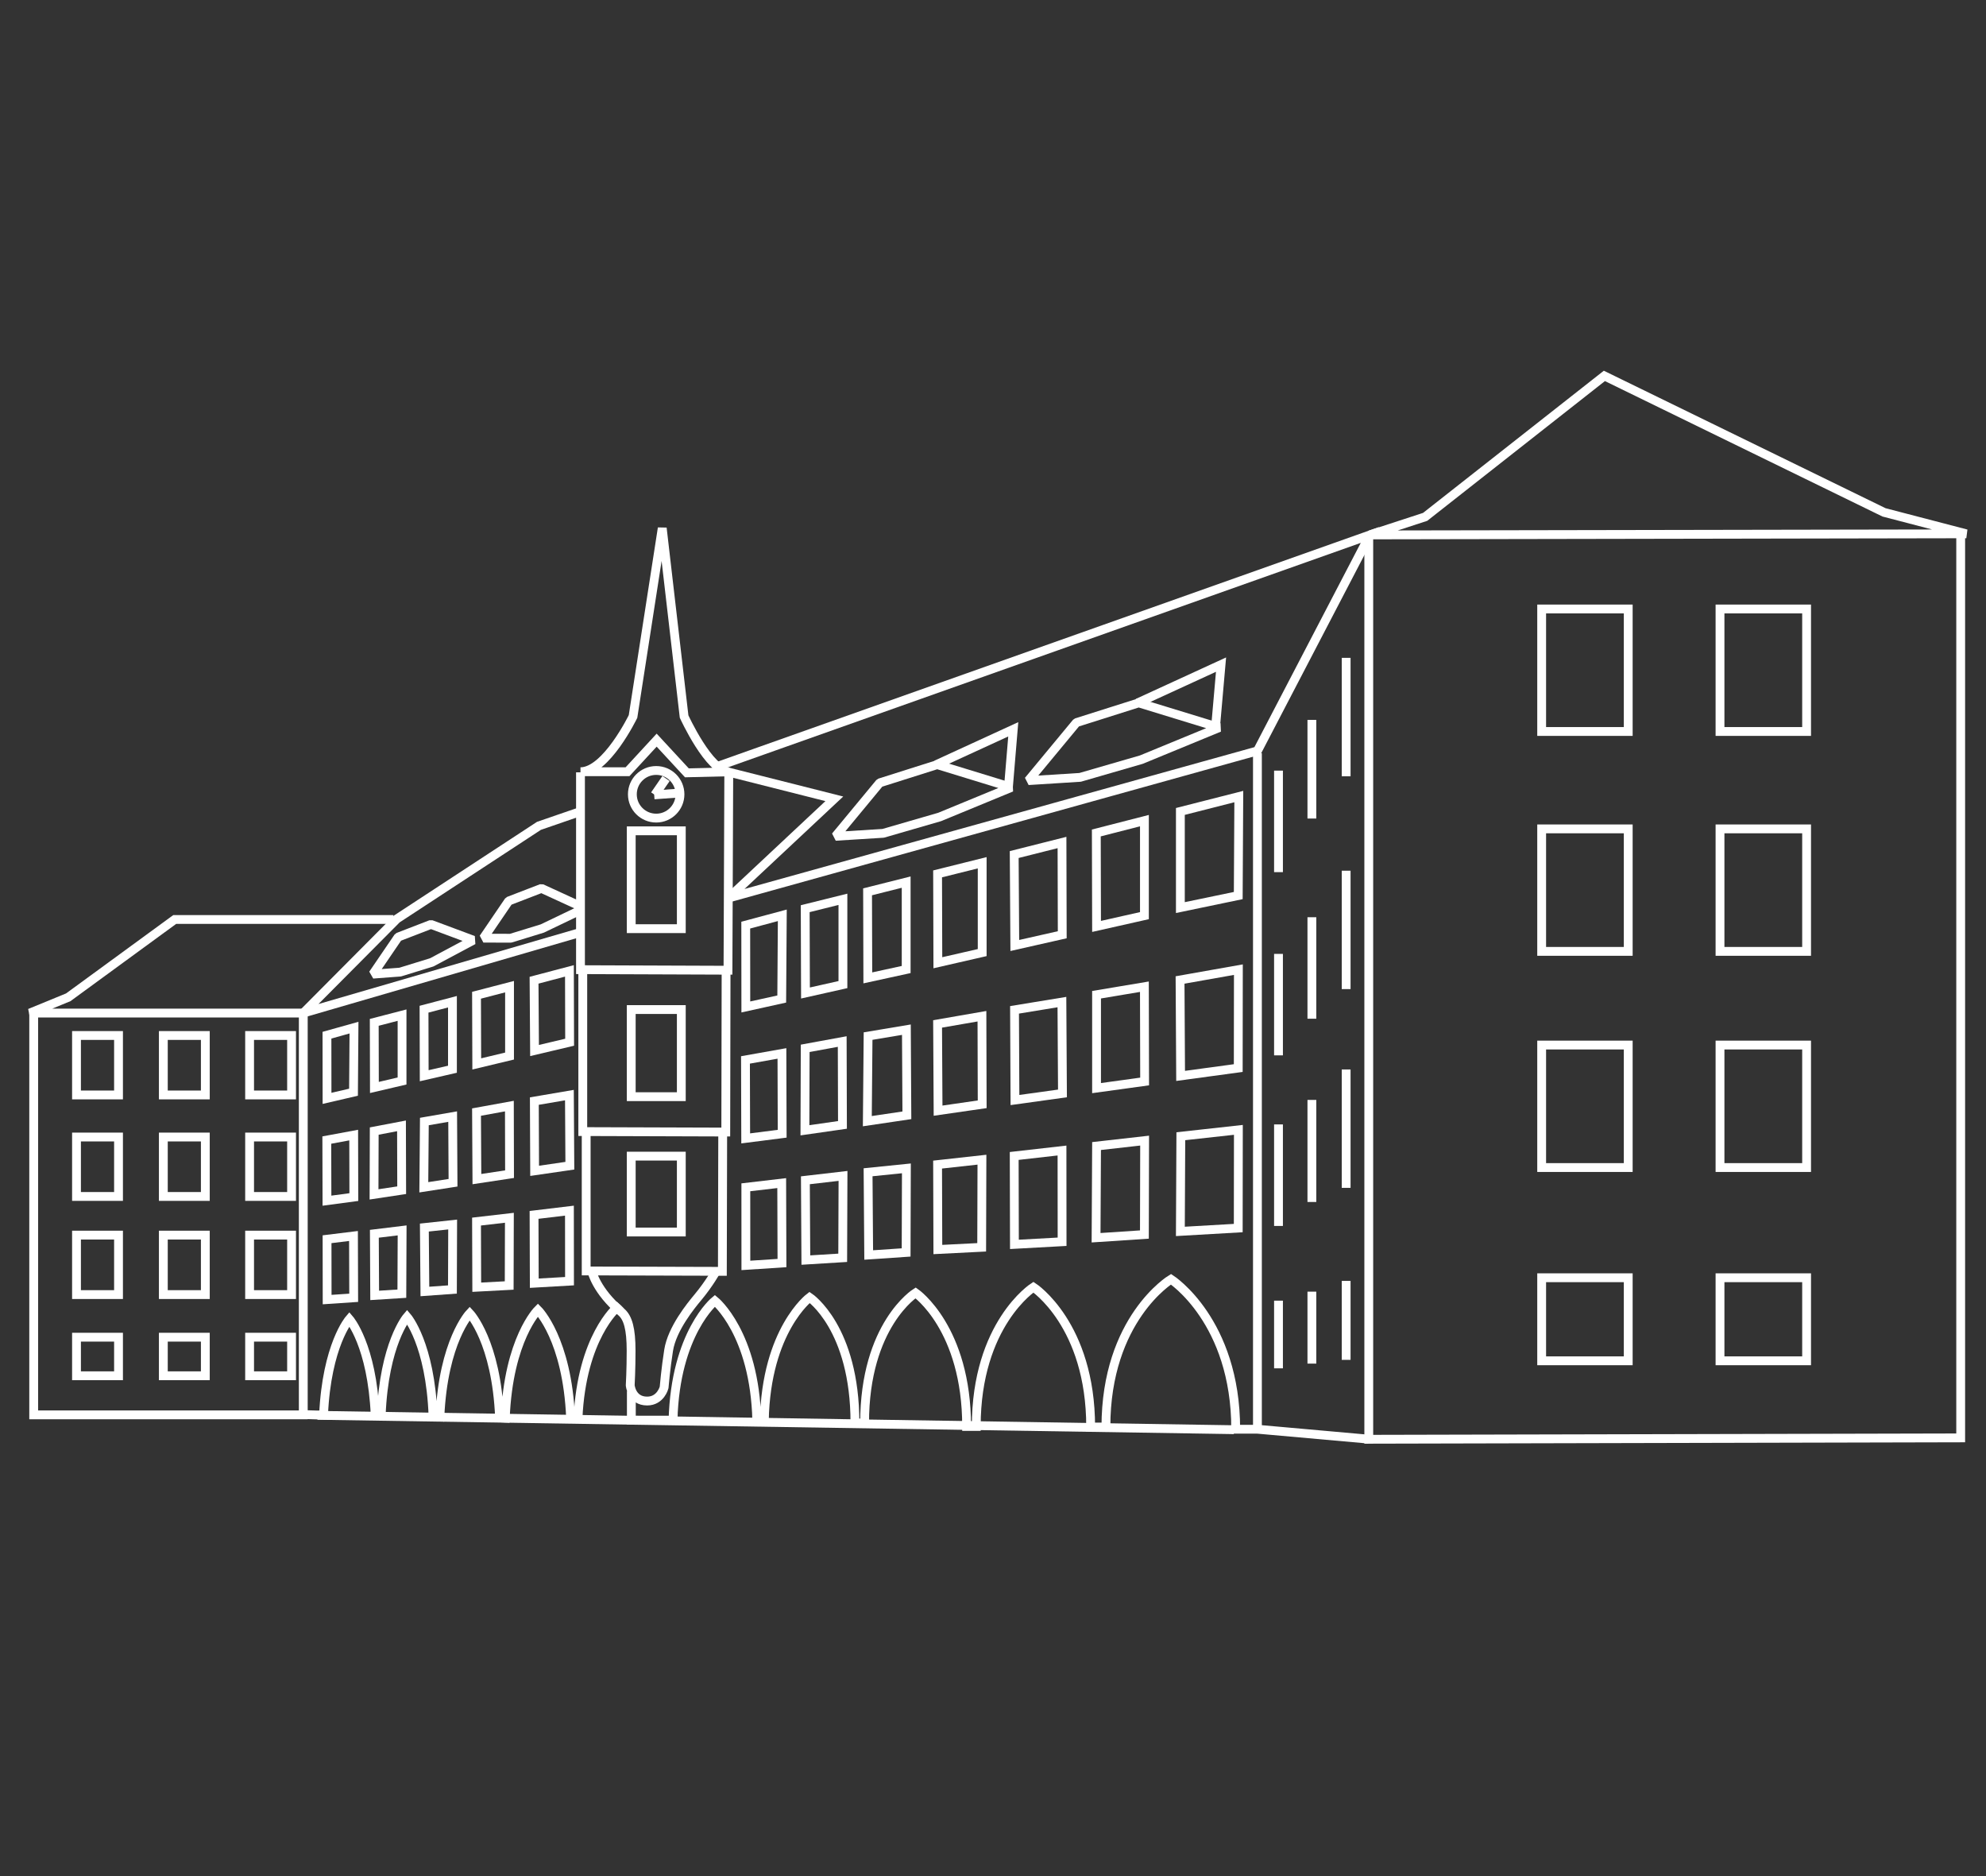 <?xml version="1.0" encoding="utf-8"?>
<!-- Generator: Adobe Illustrator 15.1.0, SVG Export Plug-In . SVG Version: 6.00 Build 0)  -->
<!DOCTYPE svg PUBLIC "-//W3C//DTD SVG 1.1//EN" "http://www.w3.org/Graphics/SVG/1.1/DTD/svg11.dtd">
<svg version="1.1" id="Ebene_1" xmlns="http://www.w3.org/2000/svg" xmlns:xlink="http://www.w3.org/1999/xlink" x="0px" y="0px"
	 width="90px" height="85px" viewBox="26.22 0 90 85" enable-background="new 26.22 0 90 85" xml:space="preserve">
<rect x="26.22" y="0" width="90" height="85" fill="#333333" stroke="none"/>
<polyline fill="none" stroke="#FFFFFF" stroke-width="0.4" points="115.073,24.186 115.073,65.146 88.249,65.209 88.249,24.312 "/>
<line fill="none" stroke="#FFFFFF" stroke-width="0.4" x1="83.203" y1="64.781" x2="83.203" y2="34.126"/>
<polygon fill="none" stroke="#FFFFFF" stroke-width="0.4" points="115.328,24.186 111.599,23.214 98.926,17.031 90.803,23.418 
	88.299,24.235 "/>
<g>
	<path fill="none" stroke="#FFFFFF" stroke-width="0.4" d="M54.907,32.462c0,0-1.213,2.503-2.381,2.503h2.132l1.32-1.431l1.37,1.481
		l1.929-0.046c-0.914,0-2.056-2.506-2.056-2.506l-0.99-8.537L54.907,32.462z"/>
	<polyline fill="none" stroke="#FFFFFF" stroke-width="0.4" points="52.432,42.272 39.963,45.899 44.205,41.633 50.643,37.417 
		52.606,36.74 	"/>
	<polyline fill="none" stroke="#FFFFFF" stroke-width="0.4" points="59.246,35.017 59.21,43.958 52.526,43.933 52.526,34.991 	"/>
	<polyline fill="none" stroke="#FFFFFF" stroke-width="0.4" points="59.124,43.933 59.11,51.29 52.63,51.269 52.63,43.958 	"/>
	<polyline fill="none" stroke="#FFFFFF" stroke-width="0.4" points="58.971,51.264 58.956,57.601 52.784,57.583 52.784,51.287 	"/>
	<polygon fill="none" stroke="#FFFFFF" stroke-width="0.4" stroke-linejoin="bevel" points="72.822,35.368 75,32.739 77.823,31.845 
		81.473,32.963 77.941,34.417 75.168,35.22 	"/>
	<polyline fill="none" stroke="#FFFFFF" stroke-width="0.4" points="77.774,31.848 81.554,30.112 81.3,33.004 	"/>
	<polygon fill="none" stroke="#FFFFFF" stroke-width="0.4" stroke-linejoin="bevel" points="64.081,37.891 66.086,35.468 
		68.691,34.643 72.054,35.674 68.8,37.015 66.242,37.756 	"/>
	<polyline fill="none" stroke="#FFFFFF" stroke-width="0.4" points="68.649,34.645 72.138,33.043 71.917,35.698 	"/>
	<polygon fill="none" stroke="#FFFFFF" stroke-width="0.4" stroke-linejoin="bevel" points="43.119,44.136 44.265,42.455 
		45.75,41.882 47.668,42.597 45.788,43.601 44.353,44.043 	"/>
	<polyline fill="none" stroke="#FFFFFF" stroke-width="0.4" stroke-linejoin="bevel" points="52.581,41.211 50.795,42.068 
		49.359,42.509 48.126,42.505 49.271,40.823 50.757,40.25 52.531,41.064 	"/>
	<polyline fill="none" stroke="#FFFFFF" stroke-width="0.4" points="58.768,34.71 88.299,24.237 83.203,34.021 59.227,40.688 
		64.029,36.192 59.175,34.966 	"/>
	<polyline fill="none" stroke="#FFFFFF" stroke-width="0.4" points="44.051,41.659 34.138,41.659 29.312,45.185 27.573,45.899 
		39.964,45.899 	"/>
	<polyline fill="none" stroke="#FFFFFF" stroke-width="0.4" points="27.747,45.899 27.747,64.103 39.964,64.103 39.964,45.899 	"/>
	<rect x="29.687" y="46.915" fill="none" stroke="#FFFFFF" stroke-width="0.4" width="1.904" height="2.694"/>
	<rect x="54.826" y="37.642" fill="none" stroke="#FFFFFF" stroke-width="0.4" width="2.269" height="4.433"/>
	<rect x="54.826" y="45.74" fill="none" stroke="#FFFFFF" stroke-width="0.4" width="2.269" height="3.947"/>
	<rect x="54.826" y="52.381" fill="none" stroke="#FFFFFF" stroke-width="0.4" width="2.269" height="3.438"/>
	<rect x="96.084" y="27.591" fill="none" stroke="#FFFFFF" stroke-width="0.4" width="3.923" height="5.55"/>
	<rect x="96.084" y="37.554" fill="none" stroke="#FFFFFF" stroke-width="0.4" width="3.923" height="5.55"/>
	<rect x="96.084" y="47.348" fill="none" stroke="#FFFFFF" stroke-width="0.4" width="3.923" height="5.55"/>
	<rect x="96.084" y="57.891" fill="none" stroke="#FFFFFF" stroke-width="0.4" width="3.923" height="3.763"/>
	<rect x="29.687" y="51.515" fill="none" stroke="#FFFFFF" stroke-width="0.4" width="1.904" height="2.693"/>
	<rect x="29.687" y="55.959" fill="none" stroke="#FFFFFF" stroke-width="0.4" width="1.904" height="2.695"/>
	<rect x="29.687" y="60.584" fill="none" stroke="#FFFFFF" stroke-width="0.4" width="1.904" height="1.748"/>
	<rect x="33.622" y="46.915" fill="none" stroke="#FFFFFF" stroke-width="0.4" width="1.903" height="2.694"/>
	<rect x="104.166" y="27.591" fill="none" stroke="#FFFFFF" stroke-width="0.4" width="3.924" height="5.55"/>
	<rect x="104.166" y="37.554" fill="none" stroke="#FFFFFF" stroke-width="0.4" width="3.924" height="5.55"/>
	<rect x="104.166" y="47.348" fill="none" stroke="#FFFFFF" stroke-width="0.4" width="3.924" height="5.55"/>
	<rect x="104.166" y="57.891" fill="none" stroke="#FFFFFF" stroke-width="0.4" width="3.924" height="3.763"/>
	<rect x="33.622" y="51.515" fill="none" stroke="#FFFFFF" stroke-width="0.4" width="1.903" height="2.693"/>
	<rect x="33.622" y="55.959" fill="none" stroke="#FFFFFF" stroke-width="0.4" width="1.903" height="2.695"/>
	<rect x="33.622" y="60.584" fill="none" stroke="#FFFFFF" stroke-width="0.4" width="1.903" height="1.748"/>
	<rect x="37.531" y="46.915" fill="none" stroke="#FFFFFF" stroke-width="0.4" width="1.902" height="2.694"/>
	<rect x="37.531" y="51.515" fill="none" stroke="#FFFFFF" stroke-width="0.4" width="1.902" height="2.693"/>
	<rect x="37.531" y="55.959" fill="none" stroke="#FFFFFF" stroke-width="0.4" width="1.902" height="2.695"/>
	<rect x="37.531" y="60.584" fill="none" stroke="#FFFFFF" stroke-width="0.4" width="1.902" height="1.748"/>
	<path fill="none" stroke="#FFFFFF" stroke-width="0.4" d="M88.239,65.203l-5.036-0.449h-0.984c0-4.904-2.933-6.795-2.933-6.795
		s-2.949,1.789-2.949,6.695h-0.691c0-4.644-2.594-6.336-2.594-6.336s-2.591,1.669-2.591,6.312h-0.436
		c0-4.452-2.312-6.055-2.312-6.055s-2.312,1.448-2.312,5.902l-0.437-0.01c0-4.304-2.055-5.687-2.055-5.687s-1.969,1.481-2.052,5.585
		h-0.341c-0.098-3.973-1.899-5.43-1.899-5.43s-1.792,1.452-1.897,5.406l-1.889,0.002v-1.303"/>
	<path fill="none" stroke="#FFFFFF" stroke-width="0.4" d="M53.044,57.6c0,0,0.19,0.876,1.327,1.84
		c0.307,0.258,0.449,0.766,0.449,1.756c0,0.87-0.04,1.565-0.04,1.565s0.053,0.716,0.767,0.716c0.614,0,0.768-0.614,0.768-0.614
		s0.075-0.872,0.205-1.685c0.153-0.973,1.004-2.014,1.328-2.402c0.51-0.612,0.829-1.189,0.829-1.189"/>
	<path fill="none" stroke="#FFFFFF" stroke-width="0.4" d="M54.34,59.414c-0.103-0.116-0.166-0.171-0.166-0.171
		s-1.595,1.346-1.761,5.024l-0.335-0.016c-0.149-3.579-1.481-4.901-1.481-4.901s-1.332,1.322-1.479,4.901l-0.259-0.014
		c-0.142-3.454-1.353-4.733-1.353-4.733s-1.199,1.268-1.351,4.688l-0.311-0.03c-0.123-3.284-1.176-4.5-1.176-4.5
		s-1.043,1.21-1.173,4.47l-0.273-0.015c-0.142-3.174-1.17-4.353-1.17-4.353s-1.027,1.179-1.17,4.353l-0.944-0.028"/>
	<line fill="none" stroke="#FFFFFF" stroke-width="0.4" x1="87.224" y1="29.805" x2="87.224" y2="35.171"/>
	<line fill="none" stroke="#FFFFFF" stroke-width="0.4" x1="87.224" y1="39.449" x2="87.224" y2="44.813"/>
	<line fill="none" stroke="#FFFFFF" stroke-width="0.4" x1="87.224" y1="48.454" x2="87.224" y2="53.818"/>
	<line fill="none" stroke="#FFFFFF" stroke-width="0.4" x1="87.224" y1="58.034" x2="87.224" y2="61.611"/>
	<line fill="none" stroke="#FFFFFF" stroke-width="0.4" x1="85.671" y1="32.616" x2="85.671" y2="37.085"/>
	<line fill="none" stroke="#FFFFFF" stroke-width="0.4" x1="85.671" y1="41.557" x2="85.671" y2="46.155"/>
	<line fill="none" stroke="#FFFFFF" stroke-width="0.4" x1="85.671" y1="49.834" x2="85.671" y2="54.458"/>
	<line fill="none" stroke="#FFFFFF" stroke-width="0.4" x1="85.671" y1="58.521" x2="85.671" y2="61.781"/>
	<line fill="none" stroke="#FFFFFF" stroke-width="0.4" x1="84.158" y1="34.915" x2="84.158" y2="39.514"/>
	<line fill="none" stroke="#FFFFFF" stroke-width="0.4" x1="84.158" y1="43.218" x2="84.158" y2="47.815"/>
	<line fill="none" stroke="#FFFFFF" stroke-width="0.4" x1="84.158" y1="50.944" x2="84.158" y2="55.544"/>
	<line fill="none" stroke="#FFFFFF" stroke-width="0.4" x1="84.158" y1="58.929" x2="84.158" y2="61.995"/>
	<path fill="none" stroke="#FFFFFF" stroke-width="0.4" d="M55.958,37.066c0.594,0,1.077-0.483,1.077-1.078
		c0-0.597-0.483-1.08-1.077-1.08c-0.599,0-1.081,0.483-1.081,1.08C54.877,36.583,55.359,37.066,55.958,37.066z"/>
	<line fill="none" stroke="#FFFFFF" stroke-width="0.4" x1="56.402" y1="35.273" x2="55.892" y2="36.013"/>
	<line fill="none" stroke="#FFFFFF" stroke-width="0.4" x1="56.913" y1="35.937" x2="55.866" y2="36.013"/>
	<polygon fill="none" stroke="#FFFFFF" stroke-width="0.4" points="82.334,40.575 82.359,36.09 79.711,36.764 79.711,41.12 	"/>
	<polygon fill="none" stroke="#FFFFFF" stroke-width="0.4" points="82.334,48.391 82.34,43.932 79.697,44.4 79.722,48.746 	"/>
	<polygon fill="none" stroke="#FFFFFF" stroke-width="0.4" points="79.711,55.791 82.334,55.64 82.34,51.191 79.732,51.479 	"/>
	<polygon fill="none" stroke="#FFFFFF" stroke-width="0.4" points="75.902,37.739 78.082,37.18 78.082,41.485 75.913,41.973 	"/>
	<polygon fill="none" stroke="#FFFFFF" stroke-width="0.4" points="72.181,38.717 74.347,38.171 74.358,42.351 72.208,42.837 	"/>
	<polygon fill="none" stroke="#FFFFFF" stroke-width="0.4" points="68.709,39.593 70.73,39.089 70.73,43.159 68.721,43.619 	"/>
	<polygon fill="none" stroke="#FFFFFF" stroke-width="0.4" points="65.536,40.406 67.285,39.966 67.285,43.926 65.547,44.305 	"/>
	<polygon fill="none" stroke="#FFFFFF" stroke-width="0.4" points="62.71,41.17 64.419,40.745 64.419,44.609 62.722,44.99 	"/>
	<polygon fill="none" stroke="#FFFFFF" stroke-width="0.4" points="60.015,41.915 61.672,41.47 61.646,45.263 60.019,45.622 	"/>
	<polygon fill="none" stroke="#FFFFFF" stroke-width="0.4" points="75.913,45.068 78.081,44.705 78.091,48.999 75.913,49.299 	"/>
	<polygon fill="none" stroke="#FFFFFF" stroke-width="0.4" points="75.913,51.924 78.091,51.678 78.081,55.933 75.891,56.078 	"/>
	<polygon fill="none" stroke="#FFFFFF" stroke-width="0.4" points="72.181,52.373 74.347,52.127 74.351,56.26 72.191,56.379 	"/>
	<polygon fill="none" stroke="#FFFFFF" stroke-width="0.4" points="68.709,52.764 70.719,52.542 70.707,56.512 68.721,56.612 	"/>
	<polygon fill="none" stroke="#FFFFFF" stroke-width="0.4" points="65.559,53.112 67.295,52.935 67.283,56.745 65.587,56.86 	"/>
	<polygon fill="none" stroke="#FFFFFF" stroke-width="0.4" points="62.718,53.475 64.423,53.277 64.409,56.987 62.739,57.09 	"/>
	<polygon fill="none" stroke="#FFFFFF" stroke-width="0.4" points="61.657,57.225 60.021,57.332 60.019,53.793 61.645,53.603 	"/>
	<polygon fill="none" stroke="#FFFFFF" stroke-width="0.4" points="72.196,45.753 74.343,45.401 74.368,49.54 72.215,49.839 	"/>
	<polygon fill="none" stroke="#FFFFFF" stroke-width="0.4" points="68.709,46.391 70.719,46.042 70.73,50.032 68.731,50.321 	"/>
	<polygon fill="none" stroke="#FFFFFF" stroke-width="0.4" points="65.559,46.942 67.295,46.652 67.317,50.531 65.525,50.797 	"/>
	<polygon fill="none" stroke="#FFFFFF" stroke-width="0.4" points="64.387,47.189 64.398,50.966 62.697,51.21 62.709,47.497 	"/>
	<polygon fill="none" stroke="#FFFFFF" stroke-width="0.4" points="60.013,51.577 61.666,51.366 61.655,47.728 60.003,48.022 	"/>
	<polygon fill="none" stroke="#FFFFFF" stroke-width="0.4" points="50.422,44.411 52.025,43.988 52.034,47.22 50.444,47.596 	"/>
	<polygon fill="none" stroke="#FFFFFF" stroke-width="0.4" points="47.815,45.092 49.311,44.703 49.311,47.847 47.825,48.203 	"/>
	<polygon fill="none" stroke="#FFFFFF" stroke-width="0.4" points="45.436,45.724 46.724,45.385 46.724,48.444 45.444,48.738 	"/>
	<polygon fill="none" stroke="#FFFFFF" stroke-width="0.4" points="43.18,46.32 44.44,45.993 44.44,48.977 43.187,49.27 	"/>
	<polygon fill="none" stroke="#FFFFFF" stroke-width="0.4" points="41.037,46.902 42.262,46.559 42.24,49.485 41.04,49.764 	"/>
	<polygon fill="none" stroke="#FFFFFF" stroke-width="0.4" points="50.422,55.043 52.025,54.851 52.029,58.046 50.432,58.138 	"/>
	<polygon fill="none" stroke="#FFFFFF" stroke-width="0.4" points="47.815,55.346 49.304,55.174 49.295,58.242 47.825,58.32 	"/>
	<polygon fill="none" stroke="#FFFFFF" stroke-width="0.4" points="45.451,55.617 46.733,55.479 46.723,58.423 45.475,58.513 	"/>
	<polygon fill="none" stroke="#FFFFFF" stroke-width="0.4" points="43.185,55.899 44.443,55.746 44.431,58.613 43.199,58.691 	"/>
	<polygon fill="none" stroke="#FFFFFF" stroke-width="0.4" points="42.248,58.799 41.045,58.88 41.041,56.146 42.239,55.999 	"/>
	<polygon fill="none" stroke="#FFFFFF" stroke-width="0.4" points="50.435,49.887 52.024,49.616 52.044,52.815 50.448,53.047 	"/>
	<polygon fill="none" stroke="#FFFFFF" stroke-width="0.4" points="47.815,50.385 49.304,50.114 49.311,53.198 47.832,53.422 	"/>
	<polygon fill="none" stroke="#FFFFFF" stroke-width="0.4" points="45.451,50.813 46.733,50.59 46.75,53.587 45.426,53.792 	"/>
	<polygon fill="none" stroke="#FFFFFF" stroke-width="0.4" points="44.415,51.009 44.423,53.925 43.17,54.114 43.179,51.245 	"/>
	<polygon fill="none" stroke="#FFFFFF" stroke-width="0.4" points="41.037,54.399 42.255,54.236 42.248,51.427 41.03,51.653 	"/>
	<line fill="none" stroke="#FFFFFF" stroke-width="0.4" x1="82.135" y1="64.775" x2="40.609" y2="64.124"/>
</g>
</svg>
